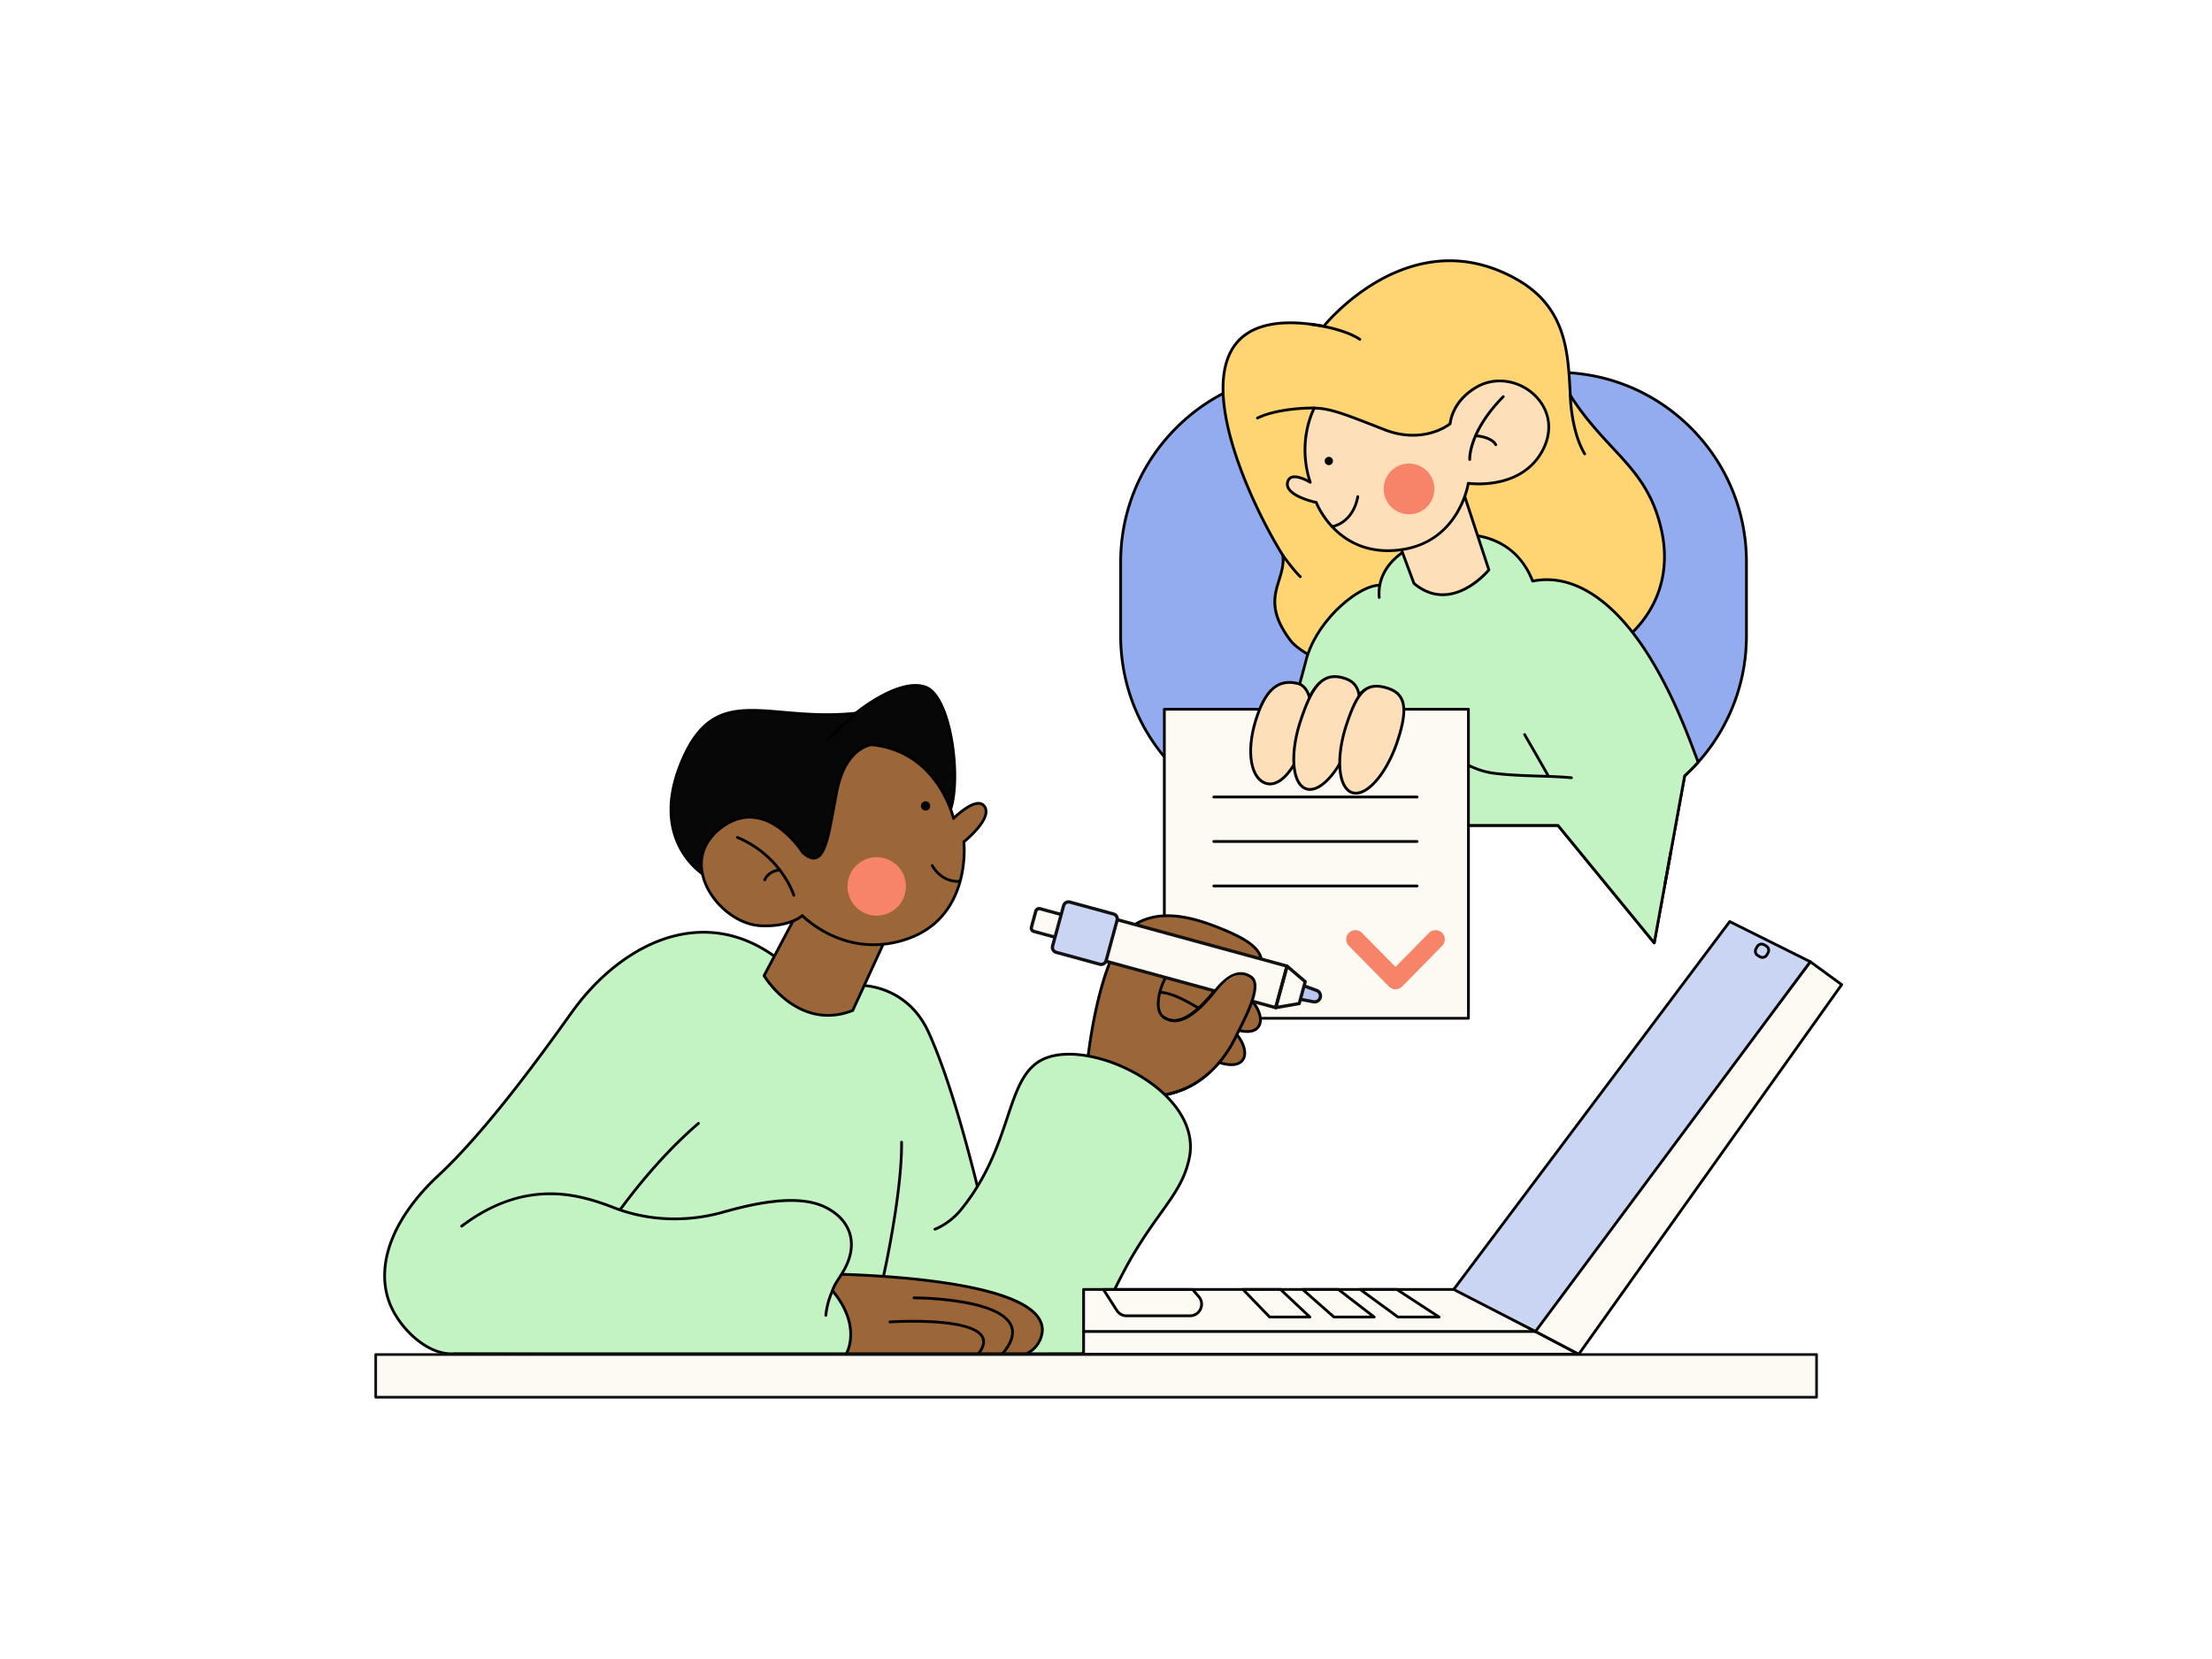 <svg xmlns="http://www.w3.org/2000/svg" viewBox="0 0 4000 3000" width="4000" height="3000"><path fill="#FFF" d="M0 0h4000v3000H0z"></path><g transform="translate(2024.0 469.0) rotate(0.0 568.5 619.0) scale(1 1.001)"><svg width="1136.62" height="1237.288" viewBox="0 0 1136.62 1237.288"><path d="M791.313 204.152H345.308C155.98 204.152 2.5 357.632 2.5 546.959v132.852c0 189.328 153.48 342.808 342.808 342.808h446.005c.674 0 1.342-.022 2.015-.025l174.027 212.194 55.008-301.741c68.669-62.688 111.756-152.927 111.756-253.235V546.959c.001-189.327-153.479-342.807-342.806-342.807z" fill="#92acef"></path><path d="M967.356 1237.288a2.499 2.499 0 0 1-1.933-.915l-173.264-211.262c-.282.004-.564.008-.847.008H345.308c-92.235 0-178.95-35.918-244.17-101.138C35.918 858.762 0 772.047 0 679.812V546.959C0 454.724 35.918 368.01 101.138 302.79s151.935-101.138 244.17-101.138h446.005c92.235 0 178.949 35.918 244.169 101.138 65.221 65.22 101.139 151.934 101.139 244.169v132.853c0 49.391-10.211 97.083-30.349 141.752-19.338 42.896-46.79 80.829-81.6 112.759l-54.856 300.913a2.502 2.502 0 0 1-2.46 2.052zm-174.028-217.193c.749 0 1.458.335 1.933.915l170.604 208.018 54.04-296.429a2.499 2.499 0 0 1 .773-1.398c34.6-31.586 61.864-69.165 81.036-111.691 19.845-44.019 29.906-91.02 29.906-139.698V546.959c0-90.899-35.398-176.358-99.674-240.633s-149.734-99.673-240.634-99.673H345.308c-90.899 0-176.358 35.398-240.634 99.673S5 456.06 5 546.959v132.853c0 90.9 35.398 176.359 99.674 240.634s149.734 99.673 240.634 99.673h446.005c.347 0 .691-.006 1.036-.012.323-.006.646-.011.969-.013l.01.001z"></path><path d="M369.807 120.726S526.109-75.196 720.964 37.388c89.705 51.83 90.552 135.053 94.65 208.331 67.107 105.167 140.223 129.205 165.262 245.389 22.317 103.55-25.04 230.866-254.404 275.437-154.765 30.075-376.598-24.038-417.663-79.126-56.864-76.281-7.011-104.666-13.021-152.742C219.919 412.984 62.92 64.431 369.807 120.726z" fill="#FFD573"></path><path d="M628.178 777.658c-49.017.001-101.771-5.477-153.684-16.292-83.013-17.295-147.268-45.057-167.688-72.452-38.426-51.546-29.143-81.472-20.165-110.414 4.387-14.141 8.533-27.505 6.732-42.972-27.286-43.855-64.438-116.046-87.231-187.748-12.616-39.684-19.615-75.262-20.804-105.747-1.391-35.647 5.206-64.455 19.605-85.622 27.318-40.155 82.443-53.075 163.866-38.408 6.42-7.675 44.573-51.589 102.299-83.356C508.266 14.2 546.16 2.683 583.741.417c47.012-2.833 93.597 8.876 138.475 34.806 87.277 50.427 91.599 130.685 95.411 201.494.148 2.748.296 5.484.447 8.208 25.181 39.34 51.769 67.871 75.24 93.057 39.869 42.782 74.302 79.73 90.007 152.599 8.308 38.55 10.471 96.233-26.404 152.114-19.237 29.151-47.085 54.365-82.771 74.939-39.514 22.782-89.038 40.063-147.197 51.365-29.791 5.789-63.305 8.658-98.771 8.659zM309.367 117.141c-47.617 0-81.231 14.068-100.288 42.082-13.785 20.264-20.092 48.06-18.744 82.615 1.171 30.037 8.093 65.171 20.572 104.427 22.737 71.52 59.852 143.539 87.003 187.089.192.308.314.653.359 1.013 2.097 16.768-2.453 31.432-6.853 45.614-8.606 27.747-17.507 56.438 19.397 105.944 19.723 26.457 82.831 53.488 164.699 70.545 88.846 18.511 180.143 21.287 250.482 7.62 57.614-11.196 106.619-28.283 145.652-50.788 35.006-20.183 62.29-44.865 81.095-73.361 35.919-54.431 33.796-110.693 25.69-148.307-15.415-71.522-49.412-108.002-88.777-150.244-23.727-25.46-50.619-54.317-76.149-94.328a2.522 2.522 0 0 1-.389-1.205 3453.4 3453.4 0 0 1-.483-8.873c-1.922-35.687-3.909-72.589-16.089-107.016-13.772-38.928-38.904-68.503-76.832-90.417C675.7 14.122 630.054 2.638 584.042 5.408c-36.835 2.221-74.02 13.532-110.522 33.62-62.274 34.271-101.371 82.771-101.759 83.257a2.494 2.494 0 0 1-2.405.9c-21.973-4.031-41.985-6.044-59.989-6.044z"></path><path d="M249.972 289.163a2.5 2.5 0 0 1-1.094-4.75c20.91-10.149 48.169-14.606 67.354-16.559 20.719-2.108 36.772-1.832 36.936-1.83a2.5 2.5 0 0 1-.047 5h-.048c-.621-.006-63.177-.961-102.012 17.887a2.481 2.481 0 0 1-1.089.252zm185.064-142.167a2.49 2.49 0 0 1-1.385-.42c-30.488-20.33-86.947-26.577-87.515-26.637a2.5 2.5 0 0 1 .532-4.972c2.363.253 58.239 6.434 89.756 27.449a2.5 2.5 0 0 1-1.388 4.58zm406.621 206.891a2.5 2.5 0 0 1-2.144-1.21c-25.098-41.664-26.357-104.273-26.399-106.918a2.501 2.501 0 0 1 2.461-2.539c1.362.024 2.517 1.08 2.539 2.46.01.635 1.289 63.922 25.683 104.417a2.501 2.501 0 0 1-2.14 3.79zM327.34 575.738a2.492 2.492 0 0 1-1.734-.699c-13.537-13.036-31.117-37.869-31.858-38.92a2.5 2.5 0 1 1 4.084-2.883c.18.253 18.051 25.499 31.243 38.202a2.5 2.5 0 0 1-1.735 4.3z"></path><path d="M262.915 956.837c28.12-60.472 58.93-171.955 74.941-232.859 19.155-72.866 96.153-135.715 133.211-135.215 0 0 126.701 25.541 108.672 148.736-3.793 25.921-30.988 179.983-54.695 203.829-88.968 89.49-268.041 28.074-262.129 15.509z" fill="#C4F3C3"></path><path d="M817.618 746.513c42.115 79.125 71.157 241.448-157.35 261.383-97.936 8.544-165.191 4.434-189.2-33.02-50.079-78.124 9.014-292.464-1.002-364.078-5.592-39.986 26.041-88.14 102.162-107.671s145.23 8.013 175.278 78.124c23.149 54.012 37.059 103.164 70.112 165.262z" fill="#C4F3C3"></path><path d="M262.913 959.337a2.5 2.5 0 0 1-2.265-3.554c26.022-55.961 55.034-157.291 74.79-232.441 8.707-33.122 30.794-68.224 60.596-96.304 26.748-25.203 55.26-40.778 74.587-40.778.161 0 .32.001.48.003a2.501 2.501 0 0 1 2.466 2.534 2.516 2.516 0 0 1-2.534 2.466 29.298 29.298 0 0 0-.42-.003c-36.095 0-111.56 61.917-130.339 133.353-19.808 75.347-48.914 176.981-75.093 233.278a2.497 2.497 0 0 1-2.268 1.446z"></path><path d="M1035.964 879.724C915.023 558.966 782.562 574.24 747.506 581.251c-111.176 63.1-14.523 277.19-14.523 277.19 43.068 74.619 63.485 110.429 137.468 245.64 19.634 35.882 71.414 37.438 116.214 24.782l35.697-195.815a345.025 345.025 0 0 0 24.487-24.732c-3.49-9.132-7.135-18.645-10.885-28.592z" fill="#C4F3C3"></path><path d="M997.56 1069.105 855.633 943.052c-.182-.045-36.572-6.433-38.015-6.571-41.155-3.932-95.902-2.253-140.974-8.263-64.221-8.563-107.917-65.541-148.736-71.363-99.478-14.19-132.92 92.634-140.473 139.722-1.301 8.113-2.444 16.843-3.245 26.043h407.123c.674 0 1.342-.022 2.016-.025l174.027 212.193z" fill="#C4F3C3"></path><path d="M986.669 1131.363a2.5 2.5 0 0 1-2.462-2.949l35.697-195.815a2.499 2.499 0 0 1 .773-1.398 344.23 344.23 0 0 0 23.292-23.42l-.419-1.094c-3.204-8.377-6.518-17.04-9.926-26.081-51.253-135.93-110.297-227.093-175.493-270.958-36.471-24.539-73.526-33.268-110.136-25.946a2.502 2.502 0 0 1-2.819-1.543c-14.453-37.037-39.518-62.076-74.498-74.422-28.727-10.138-63.47-10.915-97.835-2.188-31.565 8.017-57.596 21.664-75.275 39.465-18.447 18.574-27.096 41.248-25.011 65.57a2.5 2.5 0 0 1-2.277 2.704 2.49 2.49 0 0 1-2.705-2.277c-2.214-25.831 6.931-49.871 26.445-69.52 18.318-18.444 45.149-32.548 77.593-40.788 35.311-8.967 71.084-8.144 100.729 2.319 35.287 12.455 61.777 38.496 76.722 75.383 37.293-6.869 74.918 2.24 111.858 27.094 66.075 44.456 125.755 136.422 177.38 273.343 3.404 9.029 6.716 17.686 9.918 26.058l.965 2.521a2.499 2.499 0 0 1-.472 2.56 348.992 348.992 0 0 1-24.042 24.341l-35.546 194.987a2.5 2.5 0 0 1-2.456 2.054z"></path><path d="M776.014 936.003a2.499 2.499 0 0 1-2.177-1.268c-13.206-23.309-25.307-44.357-43.019-75.045a2.5 2.5 0 0 1 4.33-2.499c17.719 30.699 29.825 51.756 43.038 75.079a2.5 2.5 0 0 1-2.172 3.733z"></path><path d="M967.356 1237.288a2.499 2.499 0 0 1-1.933-.915l-173.264-211.262c-.282.005-.563.008-.847.008H384.191a2.501 2.501 0 0 1-2.49-2.717c.736-8.48 1.836-17.302 3.266-26.223 2.658-16.571 11.507-58.892 36.19-93.885 12.203-17.298 26.591-30.233 42.766-38.446 19.022-9.66 40.665-12.845 64.34-9.469 18.588 2.652 36.993 15.073 58.304 29.456 25.836 17.437 55.12 37.2 90.408 41.905 25.541 3.406 54.174 4.329 81.863 5.222 21.197.684 41.22 1.33 59.019 3.03a2.5 2.5 0 1 1-.477 4.978c-17.641-1.686-37.587-2.329-58.703-3.01-27.813-.897-56.573-1.825-82.362-5.264-36.452-4.86-66.253-24.972-92.545-42.716-20.8-14.038-38.763-26.161-56.214-28.65-42.186-6.02-76.608 9.408-102.312 45.847-24.081 34.139-32.736 75.568-35.339 91.795a366.413 366.413 0 0 0-2.975 23.147h404.384c.347 0 .691-.006 1.036-.012.322-.006.646-.011.969-.013h.011c.748 0 1.458.335 1.933.915l170.604 208.018 29.235-160.371a2.5 2.5 0 1 1 4.919.897l-30.204 165.683a2.5 2.5 0 0 1-2.461 2.052z"></path><path d="M498.093 797.942c-7.754-13.538-156.72-8.131-211.804 1.054-22.015 3.353-44.121 61.112-38.272 76.042 13.38 32.16 35.1 98.46 75.257 146.858 7.288.462 14.629.724 22.033.724h187.541c6.87-16.75 10.18-37.833 8.91-64.081-3.404-70.37-21.679-122.213-43.665-160.597z" fill="#FDE0BA"></path><path d="M533.175 1025.129a2.5 2.5 0 0 1-2.308-3.46c7.384-17.742 10.288-39.503 8.398-62.929-6.557-81.301-21.445-121.327-43.342-159.555-1.743-3.043-21.812-7.887-85.939-6.737-45.661.817-96.357 4.524-123.284 9.014-6.961 1.061-14.87 8.74-22.304 21.629-11.604 20.119-16.989 43.537-14.052 51.034a2.501 2.501 0 0 1-4.656 1.824c-4.246-10.84 4.006-37.375 14.377-55.356 5.807-10.068 15.005-22.417 25.848-24.069 27.105-4.52 78.103-8.254 123.981-9.076 23.989-.428 44.657-.027 59.775 1.164 24.096 1.897 29.006 5.319 30.592 8.088 22.24 38.827 37.356 79.409 43.988 161.638 1.98 24.562-.969 46.515-8.766 65.252a2.498 2.498 0 0 1-2.308 1.539z"></path><path d="M390.85 937.788c-24.569-1.509-62.697-35.125-101.501-57.991-19.531-11.508-62.546-53.69-102.506-43.141-56.216 14.84 4.544 66.75 21.64 80.278 16.572 13.115 49.776 62.011 93.057 102.916a346.192 346.192 0 0 0 43.769 2.769h128.58c-.979-38.044-28.854-81.503-83.039-84.831z" fill="#FDE0BA"></path><path d="M289.349 879.797c-19.531-11.508-62.546-53.69-102.506-43.141-56.216 14.84 4.544 66.75 21.64 80.278 16.572 13.115 49.776 62.011 93.057 102.916a346.192 346.192 0 0 0 43.769 2.769H532.85" fill="#FDE0BA"></path><path d="M532.848 1025.119h-187.54c-14.729 0-29.561-.938-44.086-2.789a2.495 2.495 0 0 1-1.4-.663c-24.43-23.088-45.516-48.533-62.458-68.978-13.062-15.762-23.379-28.212-30.434-33.794-15.236-12.058-50.172-42.517-45.507-64.875 1.939-9.296 10.277-15.952 24.781-19.78 32.702-8.637 66.849 16.415 89.438 32.993 5.891 4.323 10.978 8.056 14.976 10.412a2.501 2.501 0 0 1-2.539 4.308c-4.214-2.483-9.396-6.285-15.395-10.688-21.822-16.015-54.797-40.214-85.205-32.19-12.521 3.306-19.642 8.678-21.162 15.968-4.21 20.179 32.396 50.975 43.716 59.933 7.466 5.909 17.931 18.537 31.181 34.525 16.718 20.174 37.491 45.242 61.449 67.974a345.056 345.056 0 0 0 42.645 2.647h187.54a2.5 2.5 0 1 1 0 4.997z"></path><path d="M265.284 945.451c25.236 7.869 54.09-25.691 72.416-84.82s2.219-88.301-15.035-92.581c-32.818-8.155-57.283 6.621-75.615 65.75s-7.007 103.781 18.234 111.651z" fill="#FDE0BA"></path><path d="M272.72 949.094c-2.763 0-5.492-.418-8.181-1.256-28.833-8.99-37.379-58.334-19.879-114.778 17.314-55.845 41.558-76.642 78.605-67.436 7.012 1.739 13.297 6.994 17.697 14.796 5.836 10.347 13.482 34.624-.876 80.952-13.229 42.686-32.277 73.192-52.26 83.697-5.099 2.681-10.155 4.025-15.106 4.025zm34.592-180.566c-26.046 0-43.814 20.66-57.876 66.012-8.459 27.284-10.999 53.508-7.153 73.843 3.535 18.692 11.969 31.009 23.745 34.681 6.193 1.931 12.744 1.116 19.474-2.422 18.815-9.892 36.971-39.324 49.811-80.751 13.803-44.537 6.736-67.369 1.296-77.015-3.717-6.591-8.883-10.995-14.546-12.4-5.197-1.291-10.108-1.948-14.751-1.948z"></path><path d="M337.154 955.216c25.051 8.459 61.327-32.265 81.025-90.953s21.616-93.937-10.924-105.044c-41.487-14.15-60.098 15.743-79.796 74.432-19.698 58.69-15.358 113.12 9.695 121.565z" fill="#FDE0BA"></path><path d="M344.071 958.838c-2.666 0-5.241-.417-7.717-1.253-13.123-4.425-21.405-20.091-23.321-44.11-1.857-23.29 2.425-51.92 12.057-80.618 12.808-38.161 25.462-65.615 45.59-75.566 10.62-5.251 22.849-5.395 37.383-.437 16.767 5.723 25.513 17.788 26.738 36.885 1.062 16.527-3.467 39.19-14.251 71.32-14.514 43.242-38.706 78.535-61.634 89.913-5.191 2.575-10.158 3.866-14.845 3.866zm44.387-200.586c-5.656 0-10.815 1.173-15.563 3.521-19.677 9.728-32.327 40.678-43.065 72.675-9.422 28.072-13.617 55.997-11.812 78.629 1.721 21.584 8.987 36.08 19.936 39.77h.001c5.527 1.867 11.831 1.074 18.739-2.355 21.799-10.818 45.003-44.977 59.116-87.024 21.386-63.718 18.761-92.283-9.361-101.882-6.516-2.222-12.488-3.334-17.991-3.334z"></path><path d="M419.249 961.923c25.052 8.445 61.329-32.279 81.026-90.967 3.672-10.941 6.461-20.731 8.371-29.484 8.337-38.198-.049-56.645-24.705-64.807-39.188-12.955-54.689 5.006-74.387 63.693s-15.356 113.105 9.695 121.565z" fill="#FDE0BA"></path><path d="M426.157 965.541c-2.662 0-5.233-.416-7.706-1.25h-.001c-13.123-4.432-21.404-20.1-23.32-44.118-1.857-23.288 2.424-51.917 12.056-80.612 18.991-56.582 34.696-79.437 77.541-65.271 26.896 8.903 34.779 29.154 26.363 67.714-1.926 8.825-4.688 18.556-8.443 29.747-14.513 43.237-38.704 78.532-61.632 89.917-5.195 2.58-10.167 3.873-14.858 3.873zm-6.108-5.987c5.529 1.865 11.833 1.067 18.741-2.364 21.8-10.825 45.004-44.987 59.115-87.03 3.697-11.017 6.412-20.576 8.299-29.222 7.847-35.95 1.169-53.884-23.049-61.9-35.595-11.769-50.914 1.582-71.23 62.114-9.422 28.07-13.617 55.993-11.812 78.624 1.721 21.582 8.988 36.081 19.936 39.778z"></path><path d="m620.302 414.905 48.079 146.064s-66.856 81.88-135.476 24.46l-30.221-81.097" fill="#FDE0BA"></path><path d="M584.851 608.354c-18.886 0-36.867-7.047-53.551-21.008a2.5 2.5 0 0 1-.738-1.044l-30.221-81.097a2.5 2.5 0 0 1 4.686-1.746l29.988 80.473c17.617 14.563 36.672 20.982 56.664 19.097 38.045-3.598 68.412-36.362 73.888-42.616l-47.64-144.727a2.499 2.499 0 0 1 1.594-3.156 2.499 2.499 0 0 1 3.156 1.593l48.079 146.064a2.5 2.5 0 0 1-.438 2.363c-1.375 1.684-34.173 41.281-78.141 45.455a77.88 77.88 0 0 1-7.326.349z"></path><path d="M352.685 268.762s-32.45 57.913-7.348 134.006c0 0-36.869-22.949-41.173.904s51.994 35.409 51.994 35.409 37.744 99.671 150.378 85.914c108.54-13.261 124.629-120.478 124.629-120.478s96.207 14.383 134.941-60.494c42.166-81.514-51.542-151.731-118.73-113.95-46.735 26.28-49.006 66.858-49.006 66.858s-47.303 38.837-119.185 10.608c-70.026-27.502-98.096-38.654-126.5-38.777z" fill="#FDE0BA"></path><path d="M485.885 528.782c-47.456.001-79.377-20.91-98.531-39.805-20.889-20.607-30.742-42.265-33.021-47.733-8.891-1.994-56.975-13.937-52.629-38.015 1.022-5.668 3.778-9.536 8.192-11.495 9.202-4.086 23.396 1.831 31.192 5.813-10.985-37.316-8.308-69.76-3.939-90.824 4.995-24.091 13.016-38.578 13.354-39.183a2.5 2.5 0 0 1 2.181-1.278h.011c28.549.123 56.794 11.217 125.035 38.02l2.369.93c36.359 14.279 66.125 10.753 84.69 5.281 17.163-5.058 28.208-12.666 31.185-14.875.753-7.087 6.674-43.262 50.176-67.725 33.662-18.928 77.637-12.382 106.939 15.918 12.967 12.522 21.495 27.973 24.663 44.682 3.489 18.411.23 38.009-9.427 56.678-16.199 31.314-45.151 51.934-83.727 59.629-24.044 4.796-44.529 3.245-51.389 2.491-1.416 7.277-6.708 29.821-21.531 53.806-16.337 26.434-47.787 59.408-104.841 66.378-7.293.892-14.278 1.306-20.952 1.307zM317.199 395.333c-1.953 0-3.746.292-5.277.972-2.845 1.264-4.577 3.819-5.298 7.811-3.176 17.597 35.043 29.438 50.037 32.516.838.172 1.53.762 1.835 1.562.093.246 9.593 24.815 32.51 47.361 13.403 13.186 28.72 23.121 45.525 29.528 21.016 8.012 44.469 10.511 69.702 7.43 44.156-5.395 78.169-26.889 101.096-63.887 17.171-27.711 21.324-54.217 21.364-54.481a2.503 2.503 0 0 1 2.841-2.101c.235.035 24.079 3.469 52.237-2.177 37.484-7.516 64.438-26.691 80.113-56.993 17.645-34.109 12.312-69.797-14.268-95.466-27.729-26.777-69.268-33.008-101.016-15.156-45.02 25.316-47.714 64.427-47.735 64.819a2.495 2.495 0 0 1-.91 1.792c-.498.41-12.458 10.102-33.511 16.354-19.364 5.75-50.379 9.49-88.174-5.352l-2.369-.931c-66.383-26.073-94.575-37.146-121.708-37.656-4.462 8.924-28.892 62.778-6.483 130.706a2.5 2.5 0 0 1-3.694 2.907c-4.917-3.056-17.613-9.558-26.817-9.558z"></path><path d="M385.608 360.678c-1.989-3.642-6.553-4.982-10.195-2.993s-4.982 6.553-2.993 10.195a7.514 7.514 0 0 0 13.189-7.2l-.001-.002zm248.109 3.354a2.498 2.498 0 0 1-2.493-2.354c-.118-2.051-2.163-50.982 61.388-115.431a2.5 2.5 0 1 1 3.56 3.511c-61.826 62.699-59.981 111.155-59.956 111.638a2.501 2.501 0 0 1-2.499 2.636z"></path><path d="M680.864 337.393a2.498 2.498 0 0 1-2.188-1.288c-7.09-12.779-32.236-14.758-32.489-14.776a2.5 2.5 0 0 1 .361-4.987c1.144.083 28.098 2.191 36.502 17.337a2.501 2.501 0 0 1-2.186 3.714zM385.242 485.17a2.5 2.5 0 0 1-.372-4.972c1.44-.222 35.379-5.96 43.987-51.968a2.5 2.5 0 1 1 4.914.919c-4.835 25.844-17.588 39.678-27.436 46.731-10.751 7.701-20.319 9.201-20.722 9.261a2.43 2.43 0 0 1-.371.029z"></path><path d="M564.202 392.779c-12.112-22.23-39.951-30.431-62.181-18.319s-30.431 39.951-18.319 62.181 39.951 30.431 62.181 18.319c22.228-12.114 30.429-39.951 18.319-62.181z" fill="#F78368"></path><path d="M264.781 945.669c25.236 7.869 54.09-25.691 72.416-84.82s2.219-88.301-15.035-92.581c-32.818-8.155-57.283 6.621-75.615 65.75s-7.006 103.781 18.234 111.651z" fill="#FDE0BA"></path><path d="M272.217 949.312c-2.763 0-5.492-.418-8.181-1.257-28.833-8.99-37.379-58.334-19.878-114.778 17.313-55.845 41.556-76.641 78.605-67.436 7.012 1.74 13.296 6.994 17.696 14.796 5.836 10.347 13.482 34.623-.876 80.952-13.229 42.686-32.277 73.192-52.26 83.696-5.099 2.683-10.155 4.027-15.106 4.027zm34.593-180.566c-26.047 0-43.815 20.66-57.876 66.012-8.459 27.284-11 53.509-7.154 73.843 3.535 18.693 11.969 31.009 23.745 34.681 6.193 1.931 12.744 1.117 19.474-2.421 18.815-9.891 36.971-39.324 49.811-80.751 13.803-44.537 6.737-67.37 1.297-77.016-3.718-6.591-8.884-10.994-14.546-12.399-5.197-1.292-10.108-1.949-14.751-1.949z"></path><path d="M336.651 955.434c25.051 8.459 61.327-32.265 81.025-90.953s21.616-93.937-10.924-105.044c-41.487-14.15-60.098 15.743-79.796 74.432-19.697 58.69-15.357 113.12 9.695 121.565z" fill="#FDE0BA"></path><path d="M343.568 959.056c-2.666 0-5.241-.417-7.717-1.253-13.122-4.424-21.405-20.09-23.32-44.111-1.857-23.29 2.424-51.92 12.056-80.618 12.808-38.161 25.462-65.615 45.59-75.566 10.62-5.251 22.849-5.395 37.383-.437 16.767 5.723 25.513 17.788 26.738 36.884 1.062 16.527-3.467 39.19-14.251 71.321-14.514 43.242-38.706 78.535-61.634 89.913-5.191 2.576-10.158 3.867-14.845 3.867zm44.387-200.585c-5.656 0-10.815 1.173-15.563 3.521-19.677 9.728-32.327 40.678-43.065 72.674-9.422 28.072-13.616 55.997-11.812 78.629 1.721 21.584 8.987 36.08 19.935 39.771h.001c5.527 1.866 11.831 1.074 18.739-2.355 21.799-10.818 45.003-44.977 59.116-87.024 21.386-63.719 18.761-92.284-9.361-101.882-6.515-2.223-12.488-3.334-17.99-3.334z"></path><path d="M418.746 962.141c25.052 8.445 61.329-32.279 81.026-90.967 3.672-10.941 6.461-20.731 8.371-29.484 8.337-38.198-.049-56.645-24.705-64.807-39.188-12.955-54.69 5.006-74.387 63.693-19.697 58.685-15.356 113.105 9.695 121.565z" fill="#FDE0BA"></path><path d="M425.654 965.759c-2.662 0-5.233-.416-7.706-1.25h-.001c-13.123-4.431-21.404-20.099-23.32-44.117-1.856-23.288 2.425-51.917 12.056-80.612 18.991-56.583 34.693-79.438 77.541-65.271 26.896 8.903 34.779 29.154 26.363 67.714-1.926 8.826-4.688 18.556-8.443 29.747-14.512 43.237-38.703 78.531-61.631 89.917-5.195 2.579-10.167 3.872-14.859 3.872zm-6.109-5.988c5.526 1.863 11.833 1.069 18.743-2.363 21.8-10.826 45.004-44.986 59.114-87.029 3.697-11.017 6.412-20.576 8.299-29.223 7.846-35.95 1.169-53.884-23.049-61.9-35.599-11.768-50.913 1.582-71.23 62.115-9.422 28.071-13.616 55.993-11.812 78.624 1.722 21.581 8.988 36.079 19.935 39.776z"></path></svg></g><g transform="translate(2103.0 1280.0) rotate(0.0 277.5 282.0) scale(1 1)"><svg width="554.873" height="563.887" viewBox="0 0 554.873 563.887"><path d="M2.5 2.5h549.873v558.887H2.5z" fill="#FDFAF3"></path><path d="M420.538 508.949a16.675 16.675 0 0 1-11.88-4.974l-72.49-73.616c-6.461-6.561-6.379-17.117.182-23.578 6.561-6.46 17.117-6.379 23.577.182l60.611 61.552 60.61-61.552c6.46-6.56 17.016-6.642 23.577-.182 6.561 6.461 6.642 17.017.182 23.578l-72.49 73.616a16.67 16.67 0 0 1-11.879 4.974z" fill="#F78368"></path><path d="M552.372 563.887H2.5a2.5 2.5 0 0 1-2.5-2.5V2.5A2.5 2.5 0 0 1 2.5 0h549.872a2.5 2.5 0 0 1 2.5 2.5v558.887a2.5 2.5 0 0 1-2.5 2.5zM5 558.887h544.872V5H5z"></path><path d="M459.475 163.752H91.892a2.5 2.5 0 1 1 0-5h367.583a2.5 2.5 0 1 1 0 5zm0 80.419H91.892a2.5 2.5 0 1 1 0-5h367.583a2.5 2.5 0 1 1 0 5zm0 80.419H91.892a2.5 2.5 0 1 1 0-5h367.583a2.5 2.5 0 1 1 0 5z"></path></svg></g><g transform="translate(693.0 1237.0) rotate(0.0 795.5 607.0) scale(1 1)"><svg width="1590.551" height="1213.696" viewBox="0 0 1590.551 1213.696"><path d="M1562.932 565.002c-4.196-3.293-1.712-26.93-15.875-41.109-39.007-39.052-114.227-90.429-114.227-90.429l-93.286 171.024s137.23 61.966 152.089 70.755c14.859 8.787 47.799 21.018 61.238 6.112 13.44-14.907-2.554-44.042-18.306-56.405a432.197 432.197 0 0 0-8.206-6.252c16.444 8.022 43.122 15.748 54.878 2.707 13.441-14.907-2.553-44.041-18.305-56.403z" fill="#9B6638"></path><path d="M1491.222 598.622c-.43 0-.864-.111-1.262-.343a1103.875 1103.875 0 0 1-10.606-6.32c-18.521-11.125-39.512-23.734-59.08-29.281-21.96-6.227-37.415-1.948-47.247 13.075a2.501 2.501 0 0 1-4.184-2.738c25.027-38.237 75.922-7.664 113.086 14.659 3.701 2.224 7.197 4.324 10.559 6.292a2.5 2.5 0 0 1-1.266 4.656z"></path><path d="M1562.192 630.809c-14.796 0-32.279-6.749-43.464-13.364-14.698-8.693-36.275-21.7-36.492-21.831a2.497 2.497 0 0 1-.556-3.825l47.914-52.532a2.498 2.498 0 0 1 3.338-.322c.157.117 15.946 11.858 31.544 24.099 10.985 8.623 22.817 25.606 24.175 41.384.651 7.571-1.218 13.85-5.556 18.661-5.021 5.569-12.532 7.73-20.903 7.73zm-74.763-37.904c6.207 3.736 22.192 13.345 33.844 20.236 13.631 8.061 45.767 20.276 58.109 6.59 3.372-3.741 4.814-8.75 4.287-14.885-1.223-14.204-12.392-30.118-22.281-37.879-12.458-9.778-25.042-19.238-29.627-22.667z"></path><path d="M1533.824 690.758c-14.796 0-32.279-6.749-43.464-13.364-14.723-8.708-54.405-33.896-54.805-34.149a2.503 2.503 0 0 1-.494-3.811l48.213-51.975a2.502 2.502 0 0 1 3.26-.353c.338.234 33.945 23.61 49.574 35.876 10.985 8.623 22.816 25.606 24.174 41.383.651 7.571-1.218 13.85-5.556 18.662-5.019 5.569-12.53 7.731-20.902 7.731zm-93.052-50.127c9.021 5.714 39.645 25.072 52.134 32.459 13.631 8.062 45.768 20.277 58.109 6.59 3.373-3.742 4.815-8.75 4.287-14.885-1.223-14.204-12.392-30.117-22.28-37.878-13.445-10.553-40.395-29.458-47.56-34.462z"></path><path d="M1273.071 686.836s20.77-219.873 93.991-256.435c42.461-21.202 92.786-10.282 145.511 10.841 45.734 18.322 83.537 39.172 73.991 70.602-7.811 25.72-34.214 17.138-70.801 2.481-8.369-3.353-49.353-23.469-73.538-14.392-26.449 9.926-57.164 85.036-30.484 102.872 21.462 14.348 48.75 2.217 83.955-38.701 11.483-13.346 48.706-55.803 72.809-35.869 23.077 19.086-7.396 68.54-30.632 102.342-11.375 16.548-30.142 91.449-120.046 111.377-67.202 14.898-144.756-55.118-144.756-55.118z" fill="#9B6638"></path><path d="M1398.984 746.359c-19.604 0-46.285-5.483-80.001-24.392-27.695-15.532-47.386-33.094-47.582-33.27a2.498 2.498 0 0 1-.819-2.096c.053-.552 5.374-55.829 19.597-114.858 19.219-79.764 44.71-128.071 75.767-143.579 47.625-23.781 103.875-6.743 147.559 10.757 45.295 18.146 85.785 39.628 75.453 73.649-2.368 7.797-6.388 12.963-12.289 15.795a22.41 22.41 0 0 1-2.929 1.158c15.239 17.811-7.463 63.355-24.343 97.22-2.257 4.528-4.388 8.804-6.197 12.574-15.665 32.634-52.715 89.68-124.85 105.083-5.422 1.159-11.879 1.959-19.366 1.959zm-123.296-60.558c9.015 7.747 80.275 66.804 141.616 53.71 70.046-14.957 106.119-70.55 121.387-102.357 1.825-3.803 3.965-8.095 6.23-12.64 15.14-30.375 40.383-81.016 22.741-93.823-7.429.628-16.29-1.125-26.357-4.273-16.332 5.053-30.198 22.471-39.001 33.526-1.799 2.259-3.353 4.21-4.713 5.792-26.108 30.344-48.349 45.375-67.346 45.377-7.07.001-13.688-2.08-19.894-6.229-9.076-6.067-12.842-18.195-10.89-35.073 1.615-13.97 7.113-30.058 15.084-44.138 8.354-14.757 17.872-24.729 26.801-28.081 22.56-8.464 58.248 7.022 71.686 12.853 1.545.67 2.784 1.208 3.66 1.56 8.742 3.502 17.071 6.731 24.71 9.184 8.586-2.325 17.851-1.618 27.474 4.322 2.057-.301 3.938-.841 5.628-1.652 4.567-2.192 7.729-6.36 9.667-12.741 9.162-30.165-29.443-50.294-72.527-67.555-63.445-25.417-107.692-28.788-143.465-10.925-68.293 34.101-90.627 235.16-92.491 253.163zm181.105-185.717c-4.921 0-9.575.646-13.688 2.19-16.249 6.098-35.406 39.835-38.676 68.112-2.176 18.814 3.531 26.885 8.702 30.342 20.405 13.64 46.789 1.125 80.669-38.253 1.299-1.509 2.825-3.426 4.592-5.645 7.706-9.677 20.29-25.48 35.612-32.852-6.031-2.129-12.437-4.634-19.171-7.332-.907-.364-2.191-.92-3.791-1.614-10.355-4.493-34.451-14.948-54.249-14.948z"></path><path d="M125.307 1208.647c-47.971 1.836-100.385-47.319-116.184-96.153-22.035-68.108 11.602-150.36 90.644-223.855 85.636-79.626 182.554-213.168 241.884-295.97 91.145-127.202 254.404-210.334 398.633-73.116 0 0 9.301 57.799 86.137 30.048 34.533-12.477 120.17-5.794 159.253 79.126 81.129 176.28 153.744 582.925 153.744 582.925-168.268 0-1014.111-3.005-1014.111-3.005z" fill="#C4F3C3"></path><path d="M404.822 986.987a2.501 2.501 0 0 1-2.108-3.843c.679-1.066 68.968-107.591 165.731-190.668a2.5 2.5 0 0 1 3.257 3.794c-96.208 82.599-164.096 188.499-164.771 189.559a2.492 2.492 0 0 1-2.109 1.158zm500.454 83.491a2.5 2.5 0 0 1-2.442-3.047c.329-1.469 32.909-147.919 31.998-238.951a2.501 2.501 0 0 1 2.475-2.525h.026a2.5 2.5 0 0 1 2.499 2.475c.917 91.612-31.789 238.62-32.119 240.094a2.5 2.5 0 0 1-2.437 1.954z"></path><path d="M123.07 1213.602c-22.332 0-46.884-10.92-69.454-30.957-21.776-19.333-38.86-44.622-46.871-69.381-10.978-33.93-8.391-72.526 7.48-111.617 15.737-38.761 44.729-78.472 83.84-114.838 89.139-82.884 192.082-226.552 241.554-295.595 27.926-38.974 61.772-72.594 97.881-97.225 39.76-27.122 80.833-42.852 122.078-46.752 31.119-2.942 61.861 1.058 91.379 11.89 31.801 11.67 62.435 31.392 91.051 58.616a2.5 2.5 0 0 1 .744 1.415c.031.186 3.319 19.096 20.442 29.143 15.037 8.823 36.024 8.469 62.377-1.049 16.114-5.822 46.627-8.522 79.597 3.031 25.647 8.987 60.828 29.71 82.776 77.4 41.998 91.255 81.599 244.869 107.425 357.665 27.967 122.148 46.255 224.071 46.437 225.086a2.498 2.498 0 0 1-2.461 2.94c-166.078 0-1002.671.18-1013.74.182-.842.031-1.689.046-2.535.046zM579.329 451.3c-6.406 0-12.834.304-19.281.914-40.395 3.82-80.678 19.265-119.731 45.905-35.63 24.305-69.045 57.504-96.634 96.007-49.567 69.176-152.708 213.12-242.214 296.344-38.58 35.874-67.146 74.968-82.611 113.058-15.423 37.987-17.967 75.401-7.355 108.197 7.743 23.936 24.304 48.422 45.434 67.181 22.474 19.952 46.812 30.475 68.525 29.65l.095-.002c8.406-.002 837.642-.18 1010.795-.182-3.202-17.571-20.57-111.473-45.861-221.932-25.772-112.559-65.271-265.806-107.089-356.668-37.43-81.333-120.16-90.816-156.131-77.82-27.858 10.062-50.291 10.271-66.674.62-17.172-10.115-21.754-27.628-22.617-31.759-27.95-26.465-57.805-45.639-88.745-56.994-22.696-8.327-46.134-12.519-69.906-12.519z"></path><path d="M945.609 1210.651s304.622.146 318.644.146c22.035-33.052 54.384-116.141 91.006-177.427 49.078-82.13 90.385-115.371 102.663-177.782 24.038-122.194-190.065-222.295-270.93-173.776-62.599 37.56-40.064 137.218-143.227 269.928-19.441 25.009-32.552 29.046-46.073 34.054z" fill="#C4F3C3"></path><path d="M945.677 1213.696a2.5 2.5 0 0 1-.002-5c2.977-.002 291.182-.231 317.174-.241 10.812-17.214 23.373-43.563 37.868-73.969 15.707-32.948 33.51-70.292 52.387-102.383 18.394-31.269 35.348-54.98 50.306-75.899 25.766-36.035 44.383-62.071 52.06-101.098 9.144-46.481-17.068-95.234-71.915-133.756-31.333-22.007-68.558-38.145-104.817-45.44-37.207-7.485-69.331-4.629-90.458 8.047-29.653 17.792-41.889 54.4-57.379 100.747-16.284 48.724-36.551 109.362-85.202 168.625-14.066 17.133-34.295 30.056-47.138 34.812a2.5 2.5 0 1 1-1.736-4.688c12.23-4.53 31.533-16.881 45.009-33.296 48.067-58.549 68.172-118.703 84.325-167.037 15.817-47.326 28.312-84.707 59.549-103.449 22.197-13.318 55.584-16.393 94.017-8.662 36.923 7.429 74.818 23.855 106.705 46.251 56.537 39.709 83.489 90.305 73.947 138.812-7.887 40.09-26.768 66.495-52.898 103.042-14.897 20.834-31.782 44.449-50.062 75.526-18.768 31.904-36.521 69.144-52.184 102-14.895 31.243-27.758 58.225-38.899 75.664a2.498 2.498 0 0 1-2.106 1.154c-13.86 0-315.501.239-318.546.242l-.005-.004z"></path><path d="M785.837 1211.055h377.385c29.013-14.506 28.695-43.063 28.695-43.063 0-101.546-406.184-101.546-406.184-101.546z" fill="#9B6638"></path><path d="M1163.221 1213.555H785.837a2.5 2.5 0 0 1-2.5-2.498l-.104-144.609a2.5 2.5 0 0 1 2.5-2.502c1.017 0 102.864.146 203.402 12.712 136.215 17.027 205.281 47.756 205.281 91.333.014 1.202-.01 30.266-30.077 45.299-.348.175-.73.265-1.118.265zm-374.886-5h374.289c26.679-13.669 26.8-39.442 26.792-40.54 0-50.649-109.23-74.933-200.863-86.39-91.471-11.437-184.062-12.559-200.318-12.667z"></path><path d="M1119.767 1213.562a2.5 2.5 0 0 1-1.904-4.119c16.198-19.057 21.248-35.56 15.011-49.049-21.904-47.369-171.553-47.928-173.062-47.928a2.5 2.5 0 0 1 0-5c6.292 0 154.36.578 177.599 50.828 7.129 15.415 1.834 33.714-15.737 54.388-.496.58-1.199.88-1.907.88z"></path><path d="M1076.198 1213.59a2.499 2.499 0 0 1-1.961-4.048c8.626-10.934 11.025-20.229 7.129-27.628-7.557-14.351-38.281-23.416-88.854-26.215-38.778-2.147-75.685.257-76.053.282a2.5 2.5 0 0 1-.332-4.99c6.098-.406 149.594-9.519 169.663 28.593 4.901 9.306 2.335 20.428-7.627 33.055a2.501 2.501 0 0 1-1.965.951z"></path><path d="m750.036 411.397-61.381 115.955s61 101.892 160.37 62.892l54.267-118.14z" fill="#9B6638"></path><path d="m130.26 1208.647 707.177 3.005c17.277-36.057 4.623-79.712-25.04-114.432 2.03-9.119 10.635-20.556 18.265-33.07 30.517-50.056 15.684-95.18-31.649-118.357-50.501-24.727-130.594-6.073-185.715 9.493-50.178 14.17-122.911 19.99-196.528-8.555-62.505-24.237-159.253-53.585-274.936 33.553z" fill="#C4F3C3"></path><path d="M583.022 346.996s-104.903-59.741-43.364-206.817 153.691-70.471 314.836-87.487c0 0 77.931-64.308 125.845-47.341s66.495 174.284 43.162 228.04l-204.505 97.405z" fill="#070707"></path><path d="M800.381 1144.04a2.5 2.5 0 0 1-2.497-2.67c.062-.919 1.657-22.764 12.253-45.217a2.5 2.5 0 1 1 4.521 2.134c-10.178 21.567-11.771 43.208-11.786 43.424a2.5 2.5 0 0 1-2.491 2.329zM583.022 349.496c-.433 0-.859-.112-1.237-.328-1.096-.624-27.048-15.667-45.706-49.212-10.951-19.687-17.042-41.658-18.104-65.302-1.322-29.438 5.197-61.549 19.377-95.439 19.92-47.608 44.579-75.174 77.604-86.75 30.566-10.716 66.647-7.601 108.424-3.995 37.8 3.263 80.614 6.959 130.11 1.814 7.854-6.374 80.663-63.94 127.684-47.289 12.386 4.386 23.336 17.341 32.546 38.505 23.757 54.589 29.852 151.934 12.075 192.887a2.494 2.494 0 0 1-1.218 1.261l-204.505 97.405a2.497 2.497 0 0 1-.904.237l-235.975 16.2a2.464 2.464 0 0 1-.171.006zm83.545-299.423c-53.636 0-93.033 15.622-124.603 91.071-13.864 33.136-20.258 64.462-19.003 93.109 1.001 22.84 6.843 44.053 17.362 63.049 16.389 29.595 39.26 44.639 43.313 47.146l234.714-16.113 203.221-96.793c7.746-18.608 11.014-51.384 8.746-88.017-2.355-38.049-10.076-74.508-21.184-100.029-8.513-19.562-18.759-31.938-29.631-35.788-23.878-8.454-56.062 4.656-78.854 17.144-24.976 13.684-44.372 29.61-44.565 29.769-.378.312-.84.506-1.328.558-50.287 5.309-93.597 1.571-131.807-1.728-20.406-1.761-39.131-3.378-56.381-3.378z"></path><path d="M804.405 101.68a2.5 2.5 0 0 1-1.674-4.357c23.842-21.494 50.911-47.038 51.183-47.293a2.499 2.499 0 1 1 3.431 3.636c-.271.256-27.381 25.838-51.267 47.371a2.49 2.49 0 0 1-1.673.643zm-.005 499.89c-31.212.001-56.553-12.919-74.316-26.142-27.749-20.656-42.939-45.734-43.572-46.792a2.499 2.499 0 0 1-.065-2.454l61.381-115.955a2.501 2.501 0 0 1 4.42 2.339l-60.705 114.678c3.357 5.211 17.993 26.692 41.655 44.269 15.762 11.707 32.397 19.421 49.444 22.928 20.971 4.312 42.675 2.24 64.535-6.161l53.845-117.219a2.5 2.5 0 1 1 4.543 2.086l-54.268 118.14a2.507 2.507 0 0 1-1.358 1.284c-16.261 6.381-31.496 8.998-45.539 8.999z"></path><path d="M757.856 418.567s79.239 82.957 193.16 41.055 98.938-174.338 98.938-174.338 51.523-40.998 37.883-63.214-56.558 20.903-56.558 20.903-27.381-121.58-148.069-133.287c0 0-46.909 4.107-62.657 82.852s-20.399 148.855-61.92 112.15c0 0-64.72-103.09-144.03-47.514-89.866 62.98-7.224 176.111 67.813 179.838 53.287 2.638 75.44-18.445 75.44-18.445z" fill="#9B6638"></path><path d="M886.855 473.861c-30.928.001-56.993-8.045-76.175-16.777-28.93-13.17-47.504-29.855-52.972-35.136-6.441 4.992-29.631 19.826-75.415 17.563-44.824-2.227-92.257-42.053-105.734-88.78-10.823-37.521 2.179-71.473 36.609-95.603 20.917-14.658 42.768-19.816 64.942-15.333 25.355 5.126 46.487 22.159 59.749 35.544 13.258 13.382 21.314 25.57 22.69 27.708 8.822 7.733 15.881 10.536 21.577 8.564 14.894-5.154 21.751-42.724 29.69-86.226 1.968-10.786 4.004-21.938 6.283-33.336 4.572-22.862 14.898-53.984 38.131-72.424 14.122-11.208 26.25-12.384 26.76-12.429.152-.014.307-.013.459.002 63.301 6.14 100.8 42.6 121.11 72.104 17.43 25.318 25.383 49.428 28.062 58.919 8.17-7.59 30.459-26.695 45.944-24.888 4.888.57 8.723 3.07 11.399 7.428 13.647 22.229-29.742 59.33-37.395 65.617.595 6.736 2.47 36.576-6.957 71.021-6.183 22.594-15.982 42.399-29.127 58.864-16.452 20.609-38.19 35.987-64.609 45.704-23.314 8.578-45.171 11.893-65.021 11.894zM757.857 416.07c.659 0 1.316.257 1.806.77.196.205 19.991 20.666 53.268 35.774 30.604 13.895 79.254 25.983 137.223 4.662 25.518-9.386 46.502-24.208 62.368-44.056 12.717-15.907 22.215-35.079 28.229-56.982 10.287-37.464 6.756-70.346 6.719-70.673a2.5 2.5 0 0 1 .928-2.236c.127-.102 12.866-10.29 23.757-22.996 9.633-11.238 19.804-26.772 13.552-36.954-1.858-3.027-4.383-4.688-7.716-5.078-16.479-1.918-44.656 26.153-44.939 26.437a2.5 2.5 0 0 1-4.21-1.214c-.068-.301-7.043-30.427-28.498-61.533-12.555-18.201-27.547-33.18-44.56-44.521-21.172-14.113-45.58-22.614-72.552-25.27-1.559.204-12.139 1.908-24.183 11.574-21.852 17.539-31.662 47.341-36.045 69.254-2.271 11.356-4.303 22.488-6.268 33.254-8.56 46.899-15.32 83.943-32.974 90.053-7.605 2.633-16.368-.564-26.786-9.774a2.496 2.496 0 0 1-.461-.543c-.326-.519-33.144-51.987-79.416-61.329-20.771-4.192-41.316.695-61.062 14.531-32.545 22.808-44.859 54.814-34.675 90.123 6.186 21.443 20.161 42.176 39.354 58.381 19.249 16.252 41.205 25.767 61.824 26.791 51.405 2.541 73.38-17.562 73.597-17.765a2.506 2.506 0 0 1 1.72-.68z"></path><path d="M1038.926 359.27c-8.989 0-32.54-2.777-48.354-29.849a2.5 2.5 0 1 1 4.316-2.523c18.044 30.886 45.823 27.397 46.997 27.236a2.494 2.494 0 0 1 2.823 2.125 2.498 2.498 0 0 1-2.116 2.825c-.064.01-1.405.186-3.666.186zm-296.414 25.14a2.504 2.504 0 0 1-2.386-1.755c-.055-.175-5.668-17.804-20.828-39.214-13.957-19.712-39.11-46.772-79.677-63.74-1.273-.533-1.874-1.997-1.342-3.271s1.995-1.877 3.271-1.341c41.743 17.459 67.603 45.326 81.946 65.629 15.562 22.028 21.171 39.706 21.402 40.448a2.498 2.498 0 0 1-2.386 3.244z"></path><path d="M689.857 356.553a2.499 2.499 0 0 1-2.297-3.482c7.603-17.811 28.524-19.46 29.411-19.522a2.516 2.516 0 0 1 2.667 2.321 2.5 2.5 0 0 1-2.317 2.667c-.207.015-18.778 1.542-25.163 16.497a2.504 2.504 0 0 1-2.301 1.519zm282.934-133.517a8.378 8.378 0 0 1 15.904-5.277 8.377 8.377 0 0 1-5.313 10.59 8.373 8.373 0 0 1-10.587-5.302l-.004-.011z"></path><path d="M842.175 382.603c-9.212-27.706 5.781-57.634 33.487-66.846s57.634 5.781 66.846 33.487-5.781 57.634-33.487 66.846c-27.704 9.213-57.631-5.777-66.844-33.481l-.002-.006z" fill="#F78368"></path><path d="M837.554 1213.555h-707.81a2.5 2.5 0 1 1 0-5h706.218c14.848-32.705 5.397-73.586-25.465-109.71a2.498 2.498 0 0 1-.54-2.167c1.626-7.3 7.094-15.809 12.883-24.818 1.877-2.922 3.818-5.943 5.688-9.009 14.482-23.755 18.97-47.165 12.977-67.697-5.74-19.669-20.814-35.96-43.591-47.113-49.098-24.04-128.489-6.004-183.936 9.654-38.001 10.732-114.272 23.88-198.111-8.63-32.391-12.56-71.585-25.336-116.595-24.82-53.889.61-104.895 19.595-155.935 58.04a2.5 2.5 0 1 1-3.008-3.994c51.199-38.566 104.656-58.432 158.886-59.045 45.859-.544 85.624 12.426 118.459 25.158 82.486 31.985 157.545 19.041 194.944 8.48 24.021-6.784 60.004-16.23 95.007-19.937 38.64-4.093 69.76-.524 92.487 10.604 24.073 11.788 40.046 29.147 46.191 50.203 6.398 21.918 1.728 46.712-13.507 71.701-1.9 3.117-3.857 6.164-5.751 9.109-5.209 8.106-10.146 15.789-11.909 22.024 31.96 37.961 41.19 81.076 24.672 115.55a2.5 2.5 0 0 1-2.254 1.417z"></path><path d="M1417.827 741.956c89.904-19.928 116.539-90.526 125.165-108.658 23.552-49.507 46.624-90.844 25.513-105.062-25.943-17.473-61.326 22.522-72.809 35.869-35.205 40.918-62.492 53.049-83.955 38.701z" fill="#9B6638"></path><path d="M1417.823 744.457a2.5 2.5 0 0 1-.519-4.946c11.827-2.526 23.298-6.375 34.094-11.442 49.025-23.009 75.735-66.837 87.293-90.915 1.825-3.803 3.965-8.095 6.23-12.64 15.286-30.668 40.871-81.999 22.217-94.185-27.136-17.726-51.661 13.069-64.834 29.615-1.799 2.259-3.353 4.21-4.713 5.792-22.891 26.605-42.418 41.191-59.697 44.591-9.942 1.956-19.211.126-27.542-5.443a2.5 2.5 0 0 1 2.78-4.156c7.29 4.874 15.074 6.412 23.798 4.693 15.913-3.131 35.048-17.58 56.871-42.946 1.299-1.509 2.825-3.426 4.592-5.645 13.157-16.523 40.535-50.902 71.48-30.686 22.38 14.62-2.39 64.315-20.477 100.601-2.257 4.528-4.388 8.804-6.197 12.574-11.846 24.677-39.249 69.61-89.676 93.277-11.142 5.229-22.976 9.201-35.174 11.806a2.562 2.562 0 0 1-.526.055z"></path></svg></g><g transform="translate(1957.0 1664.0) rotate(0.0 688.0 393.5) scale(1 1.001)"><svg width="1375.86" height="786.544" viewBox="0 0 1375.86 786.544"><path d="M2.5 667.067h673.174L897.42 784.043H2.5z" fill="#FDFAF3"></path><path d="M897.42 786.544H2.5a2.5 2.5 0 0 1-2.5-2.5V667.067a2.5 2.5 0 0 1 2.5-2.5h673.175c.406 0 .807.099 1.166.289l221.747 116.977a2.5 2.5 0 0 1-1.168 4.711zm-892.42-5h882.324L675.055 669.567H5z"></path><path d="M1316.529 75.032 816.526 741.283l81.382 42.76L1373.36 116.41z" fill="#FDFAF3"></path><path d="M897.907 786.544c-.394 0-.791-.093-1.161-.287l-81.383-42.761a2.5 2.5 0 0 1-.837-3.714l500.003-666.251a2.501 2.501 0 0 1 3.472-.521l56.831 41.379a2.5 2.5 0 0 1 .564 3.471L899.945 785.494a2.499 2.499 0 0 1-2.038 1.05zm-77.619-46.108 76.852 40.379 472.749-663.839-52.839-38.473z"></path><path d="m819.588 742.986-147.875-75.909L1170.884 2.5l145.644 72.532z" fill="#cad5f3"></path><path d="M819.586 745.486c-.387 0-.777-.089-1.141-.276l-147.874-75.909a2.497 2.497 0 0 1-.857-3.726L1168.885.998a2.5 2.5 0 0 1 3.113-.736l145.644 72.532a2.496 2.496 0 0 1 .891 3.73l-496.94 667.954a2.498 2.498 0 0 1-2.007 1.008zm-144.092-79.279 143.352 73.587 493.893-663.858-141.106-70.27z"></path><path d="M819.588 745.486H2.5a2.5 2.5 0 1 1 0-5h817.089a2.5 2.5 0 1 1-.001 5z"></path><path d="m38.346 667.201 24.283 37.844a20.959 20.959 0 0 0 17.626 9.621h114.662c17.942 0 27.573-21.079 15.828-34.641L199.632 667.2H38.346z" fill="#FDFAF3"></path><path d="M194.917 717.167H80.254a23.361 23.361 0 0 1-19.729-10.769L36.24 668.551a2.502 2.502 0 0 1 2.104-3.85H199.63c.726 0 1.414.315 1.89.863l11.113 12.825c6.082 7.023 7.463 16.633 3.604 25.081s-12.028 13.697-21.32 13.697zM42.919 669.701l21.813 33.995a18.38 18.38 0 0 0 15.521 8.471h114.662c7.31 0 13.737-4.128 16.773-10.774 3.036-6.645 1.949-14.205-2.835-19.729l-10.365-11.962H42.919z"></path><path d="m502.598 667.077 68.334 49.828h74.398l-76.368-49.828z" fill="#FDFAF3"></path><path d="M645.33 719.405h-74.397a2.501 2.501 0 0 1-1.473-.48l-68.334-49.828a2.5 2.5 0 0 1 1.473-4.52h66.364a2.5 2.5 0 0 1 1.366.406l76.367 49.828a2.5 2.5 0 0 1-1.366 4.594zm-73.583-5h65.177l-68.704-44.828h-57.95z"></path><path d="m1220.575 47.781-2.135 3.77a9.098 9.098 0 0 0 3.435 12.397l3.771 2.135a9.098 9.098 0 0 0 12.398-3.432l2.135-3.77a9.097 9.097 0 0 0-3.435-12.397l-3.771-2.135c-4.372-2.474-9.922-.938-12.398 3.432z" fill="#cad5f3"></path><path d="M1230.108 69.763c-1.935 0-3.894-.484-5.693-1.503l-3.771-2.135c-5.562-3.15-7.527-10.239-4.379-15.803l2.135-3.771h.001c3.151-5.562 10.24-7.523 15.804-4.375l3.771 2.135c5.562 3.151 7.527 10.24 4.379 15.804l-2.135 3.771c-2.134 3.761-6.068 5.877-10.112 5.877zm-7.358-20.75-2.135 3.77a6.605 6.605 0 0 0 2.491 8.99l3.771 2.135a6.605 6.605 0 0 0 8.991-2.489l2.134-3.77a6.605 6.605 0 0 0-2.491-8.99l-3.771-2.134a6.606 6.606 0 0 0-8.99 2.488z"></path><path d="m290.661 667.077 48.288 49.828h72.753l-53.109-49.828z" fill="#FDFAF3"></path><path d="M411.703 719.405H338.95a2.498 2.498 0 0 1-1.795-.76l-48.288-49.828a2.5 2.5 0 0 1 1.795-4.239h67.933a2.5 2.5 0 0 1 1.711.677l53.108 49.828a2.499 2.499 0 0 1-1.711 4.322zm-71.695-5h65.376l-47.779-44.828h-61.039z"></path><path d="m398.561 667.077 56.666 49.828h72.753l-64.719-49.828z" fill="#FDFAF3"></path><path d="M527.981 719.405h-72.753a2.495 2.495 0 0 1-1.65-.623l-56.667-49.828a2.5 2.5 0 0 1 1.651-4.378h64.7c.552 0 1.088.183 1.525.519l64.72 49.828a2.5 2.5 0 0 1-1.526 4.482zm-71.811-5h64.465l-58.225-44.828h-57.22z"></path></svg></g><g transform="translate(1862.0 1628.0) rotate(0.0 264.5 98.5) scale(1.002 1.003)"><svg width="527.728" height="196.503" viewBox="0 0 527.728 196.503"><path d="m107.607 45.967-7.882 28.86a6.243 6.243 0 0 1-7.667 4.378L7.537 56.122a6.243 6.243 0 0 1-4.378-7.667l7.882-28.86a6.243 6.243 0 0 1 7.667-4.378L103.23 38.3a6.242 6.242 0 0 1 4.377 7.667z" fill="#FDFAF3"></path><path d="M524.412 175.302a10.644 10.644 0 0 1-12.236 7.656l-35.089-6.604 7.104-26.013 33.574 12.148a10.644 10.644 0 0 1 6.647 12.813z" fill="#B9C5F2"></path><path d="M514.112 186.076c-.82 0-1.649-.075-2.479-.232l-35.088-6.604a2.932 2.932 0 0 1-1.947-1.329 2.934 2.934 0 0 1-.344-2.332l7.104-26.013a2.94 2.94 0 0 1 3.834-1.989l33.574 12.148c6.605 2.39 10.331 9.571 8.48 16.349-1.628 5.964-7.133 10.002-13.134 10.002zm-33.351-12.02 31.958 6.015c3.927.738 7.81-1.698 8.859-5.543 1.05-3.846-1.063-7.92-4.812-9.276l-30.58-11.065z" fill="#111"></path><path d="m497.246 146.714-10.776 39.458-42.47 7.393 20.43-74.805zM50.09 85.992l20.44-74.865 393.91 107.552-20.442 74.865z" fill="#FDFAF3"></path><g fill="#111"><path d="M93.718 82.367a9.252 9.252 0 0 1-2.433-.328L6.763 58.956C1.88 57.622-1.007 52.564.326 47.681l7.881-28.86c1.335-4.884 6.394-7.771 11.275-6.438l84.521 23.083c4.883 1.334 7.771 6.391 6.438 11.275l-7.882 28.86a9.124 9.124 0 0 1-4.304 5.554 9.13 9.13 0 0 1-4.537 1.212zM17.064 17.935a3.31 3.31 0 0 0-3.189 2.435L5.994 49.229a3.31 3.31 0 0 0 2.317 4.059l84.521 23.083c.848.232 1.742.12 2.509-.318s1.317-1.148 1.55-1.999l7.882-28.86a3.31 3.31 0 0 0-2.317-4.059L17.934 18.052a3.276 3.276 0 0 0-.87-.117zm90.543 28.032h.01zM444 196.503a2.938 2.938 0 0 1-2.834-3.712l20.43-74.806a2.936 2.936 0 0 1 4.739-1.462l32.816 27.954a2.937 2.937 0 0 1 .929 3.01l-10.775 39.458a2.936 2.936 0 0 1-2.33 2.12l-42.471 7.393a2.778 2.778 0 0 1-.504.045zm22.045-72.508-17.992 65.883 36.075-6.28 9.793-35.858z"></path><path d="M444.002 196.504c-.257 0-.517-.034-.776-.104L49.328 88.826a2.934 2.934 0 0 1-2.059-3.608l20.445-74.864a2.939 2.939 0 0 1 3.608-2.06L465.22 115.868a2.934 2.934 0 0 1 2.059 3.608l-20.445 74.864a2.94 2.94 0 0 1-2.832 2.164zM53.71 83.933l388.23 106.025 18.896-69.196L72.607 14.737z"></path></g><path d="m157.767 36.153-19.833 72.622c-1.351 4.948-6.458 7.864-11.407 6.513L47.881 93.809c-4.948-1.351-7.864-6.458-6.513-11.407L61.201 9.781c1.351-4.948 6.458-7.864 11.407-6.513l78.646 21.478a9.29 9.29 0 0 1 6.513 11.407z" fill="#cad5f3"></path><path d="M128.971 118.555c-1.063 0-2.144-.14-3.218-.433L47.106 96.643c-3.149-.86-5.776-2.896-7.396-5.732s-2.037-6.133-1.177-9.283L58.367 9.007C60.142 2.504 66.883-1.341 73.382.434l78.646 21.478a12.15 12.15 0 0 1 7.396 5.732 12.149 12.149 0 0 1 1.177 9.283l-19.832 72.621c-1.483 5.43-6.423 9.007-11.798 9.007zM70.162 5.877a6.363 6.363 0 0 0-6.127 4.678L44.202 83.177c-.447 1.636-.229 3.349.611 4.822s2.205 2.53 3.842 2.977l78.646 21.478a6.355 6.355 0 0 0 7.799-4.453l19.832-72.621a6.314 6.314 0 0 0-.611-4.822 6.308 6.308 0 0 0-3.841-2.977L71.833 6.102a6.346 6.346 0 0 0-1.671-.225z" fill="#111"></path></svg></g><g transform="translate(677.0 2447.0) rotate(0.0 1305.5 41.0) scale(0.965 0.965)"><svg width="2705" height="85" viewBox="0 0 2705 85"><path d="M2.5 82.5v-80h2700v80z" fill="#FDFAF3"></path><path d="M2702.5 85H2.5A2.5 2.5 0 0 1 0 82.5v-80A2.5 2.5 0 0 1 2.5 0h2700a2.5 2.5 0 0 1 2.5 2.5v80a2.5 2.5 0 0 1-2.5 2.5zM5 80h2695V5H5z" fill="#111"></path></svg></g><g transform="translate(2103.0 1758.0) rotate(0.0 84.5 111.5) scale(0.997 0.993)"><svg width="169.45" height="224.522" viewBox="0 0 169.45 224.522"><path d="M8.586 222.022c89.904-19.928 116.539-90.525 125.165-108.658 23.552-49.507 46.624-90.844 25.513-105.062C133.321-9.17 97.938 30.824 86.455 44.171 51.25 85.089 23.962 97.22 2.5 82.872z" fill="#9B6638"></path><path d="M8.584 224.523a2.501 2.501 0 0 1-.52-4.946c11.825-2.525 23.296-6.375 34.093-11.442 49.028-23.01 75.736-66.838 87.293-90.915 1.826-3.803 3.966-8.097 6.231-12.642 15.286-30.668 40.871-81.997 22.216-94.183-27.141-17.729-51.66 13.07-64.835 29.616-1.798 2.259-3.352 4.209-4.711 5.79-22.892 26.606-42.419 41.192-59.699 44.592-9.948 1.957-19.212.125-27.542-5.443a2.5 2.5 0 0 1 2.78-4.157c7.291 4.874 15.076 6.41 23.798 4.694C43.601 82.356 62.735 67.906 84.56 42.54c1.299-1.509 2.824-3.425 4.591-5.644 13.155-16.523 40.533-50.905 71.48-30.687 22.381 14.619-2.389 64.314-20.476 100.599-2.257 4.528-4.389 8.805-6.198 12.575-11.845 24.677-39.245 69.608-89.676 93.277-11.142 5.229-22.976 9.201-35.173 11.806a2.416 2.416 0 0 1-.524.057z"></path></svg></g><g transform="translate(2259.0 1221.0) rotate(0.0 141.0 108.0) scale(1.012 1.017)"><svg width="278.754" height="212.287" viewBox="0 0 278.754 212.287"><path d="M29.767 192.207c25.236 7.869 54.09-25.691 72.416-84.82s2.219-88.301-15.035-92.581c-32.818-8.155-57.283 6.621-75.615 65.75S4.527 184.337 29.767 192.207z" fill="#FDE0BA"></path><path d="M37.203 195.85c-2.763 0-5.492-.418-8.181-1.257C.19 185.604-8.356 136.26 9.145 79.815 26.458 23.971 50.7 3.172 87.75 12.379c7.012 1.74 13.296 6.994 17.696 14.796 5.836 10.347 13.482 34.623-.876 80.952-13.229 42.686-32.277 73.192-52.26 83.697-5.1 2.682-10.156 4.026-15.107 4.026zM71.796 15.283c-26.047 0-43.815 20.66-57.876 66.012-8.459 27.284-11 53.509-7.154 73.843 3.535 18.693 11.969 31.009 23.745 34.681 6.192 1.931 12.744 1.116 19.474-2.422 18.815-9.891 36.971-39.324 49.811-80.751 13.803-44.537 6.737-67.37 1.296-77.016-3.717-6.591-8.883-10.994-14.545-12.399-5.197-1.29-10.107-1.948-14.751-1.948z"></path><path d="M101.637 201.972c25.051 8.459 61.327-32.265 81.025-90.953s21.616-93.937-10.924-105.044c-41.487-14.15-60.098 15.743-79.796 74.432s-15.357 113.12 9.695 121.565z" fill="#FDE0BA"></path><path d="M108.554 205.594a23.97 23.97 0 0 1-7.716-1.253c-13.123-4.424-21.406-20.09-23.321-44.111-1.857-23.29 2.424-51.92 12.056-80.617 12.808-38.161 25.462-65.615 45.59-75.566 10.619-5.251 22.848-5.395 37.383-.437 16.767 5.723 25.513 17.788 26.738 36.885 1.062 16.527-3.467 39.19-14.251 71.32-14.513 43.241-38.705 78.534-61.633 89.912-5.191 2.576-10.158 3.867-14.846 3.867zM152.942 5.008c-5.656 0-10.815 1.173-15.563 3.521-19.677 9.728-32.327 40.678-43.065 72.675-9.422 28.072-13.616 55.997-11.812 78.629 1.721 21.584 8.987 36.08 19.935 39.771h.001c5.527 1.866 11.832 1.073 18.74-2.356 21.799-10.818 45.003-44.978 59.115-87.024 21.386-63.718 18.761-92.283-9.361-101.882-6.516-2.222-12.488-3.334-17.99-3.334z"></path><path d="M183.733 208.678c25.052 8.445 61.329-32.279 81.026-90.967 3.672-10.941 6.461-20.731 8.371-29.484 8.337-38.198-.049-56.645-24.705-64.807-39.188-12.955-54.689 5.006-74.387 63.693s-15.356 113.106 9.695 121.565z" fill="#FDE0BA"></path><path d="M190.64 212.297c-2.662 0-5.233-.416-7.706-1.25h-.001c-13.123-4.431-21.404-20.099-23.32-44.117-1.856-23.288 2.425-51.917 12.056-80.612 18.99-56.582 34.694-79.436 77.541-65.271 26.896 8.903 34.779 29.154 26.363 67.714-1.926 8.826-4.688 18.556-8.443 29.747-14.512 43.237-38.703 78.531-61.63 89.917-5.196 2.579-10.168 3.872-14.86 3.872zm-6.108-5.987c5.529 1.863 11.833 1.067 18.742-2.364 21.8-10.826 45.004-44.987 59.114-87.029 3.697-11.017 6.412-20.575 8.299-29.222 7.847-35.95 1.169-53.884-23.049-61.901-35.597-11.768-50.913 1.583-71.23 62.115-9.422 28.071-13.616 55.993-11.812 78.624 1.723 21.581 8.988 36.08 19.936 39.777z"></path></svg></g></svg>